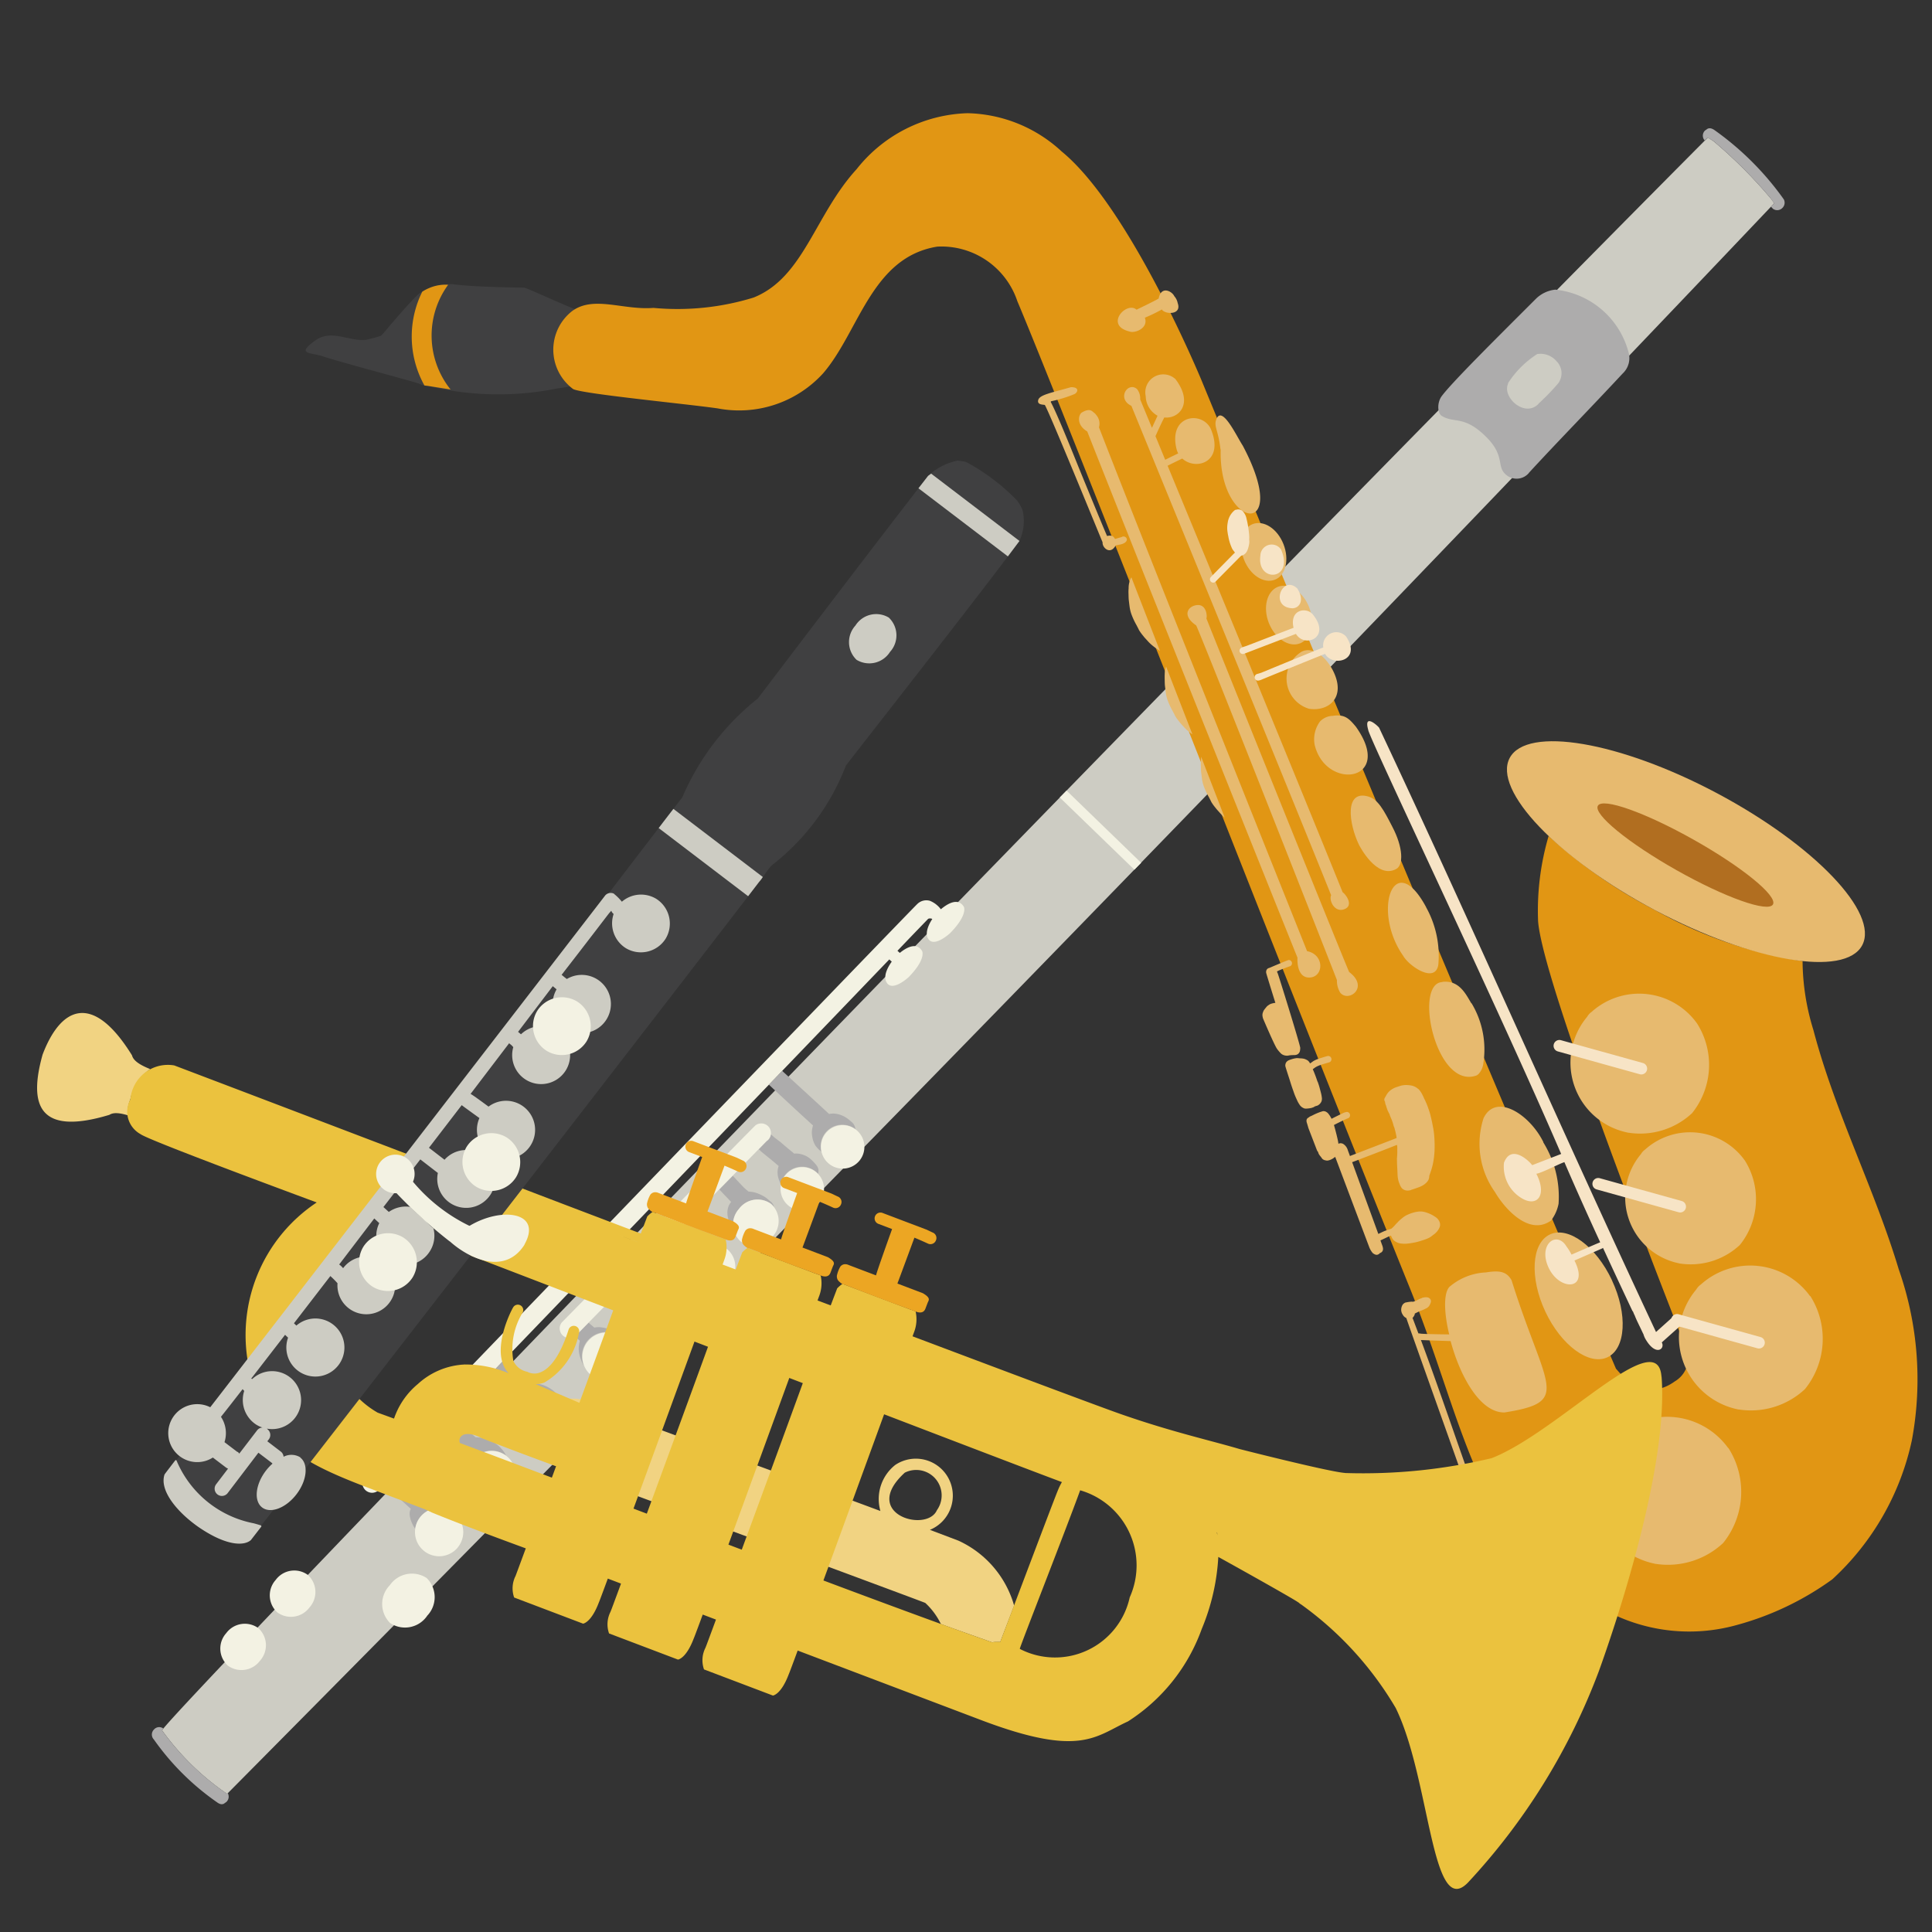 <svg xmlns="http://www.w3.org/2000/svg" xmlns:xlink="http://www.w3.org/1999/xlink" width="36" height="36" viewBox="0 0 36 36">
  <rect x="0" y="0" width="36" height="36" fill="#333333" stroke="none"/>
  <defs>
    <clipPath id="clip-path">
      <rect id="長方形_496" data-name="長方形 496" width="36" height="36" transform="translate(360 3026)" fill="#dedede"/>
    </clipPath>
    <clipPath id="clip-path-2">
      <rect id="長方形_61" data-name="長方形 61" width="9.69" height="41.339" fill="none"/>
    </clipPath>
    <clipPath id="clip-path-3">
      <rect id="長方形_497" data-name="長方形 497" width="30.74" height="16.24" transform="translate(0 0)" fill="none"/>
    </clipPath>
    <clipPath id="clip-path-4">
      <rect id="長方形_62" data-name="長方形 62" width="6.293" height="24.196" transform="translate(0 0)" fill="none"/>
    </clipPath>
  </defs>
  <g id="icon17" transform="translate(-360 -3026)" clip-path="url(#clip-path)">
    <g id="icon17-2" data-name="icon17">
      <g id="グループ_44" data-name="グループ 44" transform="matrix(0.574, 0.819, -0.819, 0.574, 392.152, 3028.165)" clip-path="url(#clip-path-2)">
        <path id="パス_164" data-name="パス 164" d="M1.713,0C1.674,0,1.635,0,1.6,0l.016,0a8.793,8.793,0,0,0-1.5.262L0,.31C2.368,13.557,7.6,40.657,7.773,40.926a4.881,4.881,0,0,0,1.665-.313C7,27.1,4.446,13.478,1.713,0" transform="translate(0.137 0.188)" fill="#cdccc3"/>
        <path id="パス_165" data-name="パス 165" d="M1.761,0l0,.018A4.88,4.88,0,0,1,.1.331.21.21,0,0,1,.085.292.128.128,0,0,0,0,.443.132.132,0,0,0,.151.554,4.767,4.767,0,0,0,1.779.264c.1-.033.11-.081.1-.154A.135.135,0,0,0,1.761,0" transform="translate(7.81 40.783)" fill="#adacac"/>
        <path id="パス_166" data-name="パス 166" d="M.251.45A8.748,8.748,0,0,1,1.733.19h0l.016,0-.016,0c.039,0,.078,0,.117,0l.017.086L1.9.268l.013,0A.133.133,0,0,0,2.008.112.135.135,0,0,0,1.854,0,5.449,5.449,0,0,0,.11.311C.006.346-.009.394,0,.467a.133.133,0,0,0,.146.11L.136.5.251.45" transform="translate(0 0)" fill="#adacac"/>
        <path id="パス_167" data-name="パス 167" d="M0,.037.011.023.028,0,0,.037" transform="translate(7.203 34.524)" fill="#adacac"/>
        <path id="パス_168" data-name="パス 168" d="M1.26.023A.466.466,0,0,1,1.345.007a.634.634,0,0,0-.6.228C.741.248.731.26.724.272.578.3.344.365.048.417A.134.134,0,0,0,0,.417C.03.571.053.691.07.774.229.75.462.7.727.639.765.73.92.783,1.08.787A.446.446,0,0,1,.95.579.45.45,0,0,1,1.26.023" transform="translate(6.464 34.311)" fill="#adacac"/>
        <path id="パス_169" data-name="パス 169" d="M.608.638c.046.112.269.167.462.143A.448.448,0,0,1,1.208,0,.632.632,0,0,0,.63.235L.6.272C.47.3.261.355,0,.4L.069.754C.216.727.4.688.608.638" transform="translate(6.189 32.926)" fill="#adacac"/>
        <path id="パス_170" data-name="パス 170" d="M0,.037.011.023.028,0,0,.037" transform="translate(6.808 33.138)" fill="#adacac"/>
        <path id="パス_171" data-name="パス 171" d="M0,.037.011.023.028,0,0,.037" transform="translate(6.587 31.702)" fill="#adacac"/>
        <path id="パス_172" data-name="パス 172" d="M.665.639C.7.73.858.783,1.018.787A.446.446,0,0,1,.888.579.45.45,0,0,1,1.2.023.47.47,0,0,1,1.283.007a.634.634,0,0,0-.6.228L.662.272C.519.3.289.363,0,.414l.069.35C.224.738.432.7.665.639" transform="translate(5.91 31.49)" fill="#adacac"/>
        <path id="パス_173" data-name="パス 173" d="M.061.726.181.695.2.713C.208.725.22.735.232.747A.49.49,0,0,0,.347.83.516.516,0,0,0,.485.879.515.515,0,0,0,.609.9.449.449,0,0,1,.587.025.438.438,0,0,1,.715.01.434.434,0,0,0,.433.047.211.211,0,0,0,.389.068,1.14,1.14,0,0,0,.2.233a.356.356,0,0,0-.062.1C.091.345.045.357,0,.37c.035.187.056.3.056.3a.324.324,0,0,1,0,.053" transform="translate(6.25 29.879)" fill="#adacac"/>
        <path id="パス_174" data-name="パス 174" d="M.419.676.49.667a.488.488,0,0,0,.2.166A.37.37,0,0,0,.87.878.481.481,0,0,0,.947.869.449.449,0,0,1,1.024.034.419.419,0,0,1,1.083.023.188.188,0,0,0,.945.006L.856.029A.565.565,0,0,0,.794.05C.764.063.732.076.7.091A.365.365,0,0,0,.645.135.84.84,0,0,0,.567.2.564.564,0,0,0,.492.3L.437.315,0,.374.065.727.419.676" transform="translate(6.013 28.596)" fill="#adacac"/>
        <path id="パス_175" data-name="パス 175" d="M.342.64C.372.634.4.626.433.621L.486.613.513.648A.441.441,0,0,0,.625.738.384.384,0,0,0,.814.8.534.534,0,0,0,.9.8.456.456,0,0,1,.569.472.452.452,0,0,1,.7,0,.493.493,0,0,0,.639.032.475.475,0,0,0,.5.173.455.455,0,0,0,.456.254L.417.263C.384.267.094.327.027.339L0,.342.065.693C.173.675.316.646.342.64" transform="translate(5.788 27.416)" fill="#adacac"/>
        <path id="パス_176" data-name="パス 176" d="M.116.651.229.635.2.639.282.626l.1-.015A.71.71,0,0,0,.409.678.343.343,0,0,0,.534.8.419.419,0,0,0,.72.859.339.339,0,0,0,.8.856.468.468,0,0,1,.574.567.43.43,0,0,1,.84.023.385.385,0,0,1,.92.01.205.205,0,0,0,.812,0C.78.012.747.018.715.027L.687.036A.667.667,0,0,0,.56.1.522.522,0,0,0,.412.234C.37.246.328.258.286.265L.167.283.105.292.042.3h0A.273.273,0,0,0,0,.308l.065.35L.116.651" transform="translate(5.55 26.17)" fill="#adacac"/>
        <path id="パス_177" data-name="パス 177" d="M1.054.079a.389.389,0,0,1,.056-.01A.166.166,0,0,0,.969,0,.9.9,0,0,0,.791.027.389.389,0,0,0,.665.088a.4.4,0,0,0-.121.13l0,0H.534C.431.247.33.275.228.3L.094.342C.063.351.031.357,0,.364A.178.178,0,0,1,.06.5V.5S.075.58.1.711C.128.7.158.7.187.69L.321.652Q.445.616.569.585a.351.351,0,0,0,.1.094.419.419,0,0,0,.13.053A.452.452,0,0,0,.869.743.4.4,0,0,1,1.054.079" transform="translate(5.324 25.087)" fill="#adacac"/>
        <path id="パス_178" data-name="パス 178" d="M1.163.633A.4.4,0,0,0,1.2.675a.369.369,0,0,0,.117.085A.458.458,0,0,0,1.5.812.516.516,0,0,0,1.6.8L1.655.786A.4.4,0,0,1,1.675.027.192.192,0,0,0,1.531.005L1.456.024a.569.569,0,0,0-.1.04.488.488,0,0,0-.116.084A.375.375,0,0,0,1.16.265C.993.3.041.511.024.515L0,.518.069.87C.145.855.871.7,1.163.633" transform="translate(4.478 24.081)" fill="#adacac"/>
        <path id="パス_179" data-name="パス 179" d="M1.844.105A1.58,1.58,0,0,0,.075.542.607.607,0,0,0,.008.935C.195,2,.387,3.121.487,3.417c.045.132.207.245.3.207.251-.107.226-.346.774-.449.518-.1.57.153.8.1A.3.3,0,0,0,2.589,2.9a.047.047,0,0,1,0,.006c-.172-.783-.326-1.618-.513-2.493A.393.393,0,0,0,1.844.105m-.206,1.91c.073.359-.476.489-.625.263h0A.112.112,0,0,1,.984,2.23h0a1.8,1.8,0,0,1-.119-.724.39.39,0,0,1,.317-.218.315.315,0,0,1,.353.209,4.059,4.059,0,0,1,.1.518m.867,1.112h0l0,0,.014,0Z" transform="translate(0.751 3.91)" fill="#adacac"/>
        <path id="パス_180" data-name="パス 180" d="M0,.182C0,.217.93,5.21.936,5.247a.172.172,0,0,0,.085.108.18.18,0,0,0,.245-.07.2.2,0,0,0,.016-.137C1.279,5.121.363.2.36.187s0-.005,0-.008A.182.182,0,0,0,.179,0,.185.185,0,0,0,.132.007.183.183,0,0,0,0,.182" transform="translate(5.024 25.404)" fill="#f3f2e3"/>
        <path id="パス_181" data-name="パス 181" d="M.343.682C.335.664.362.621.388.612.5.891.635.884.635.884.853.911.794.491.794.491.707.021.541,0,.541,0,.325-.018.318.232.331.377A.48.48,0,0,0,.084.454.24.24,0,0,0,0,.686c0,.049,2.749,14.155,2.831,14.554a.18.18,0,0,0,.331.038.19.19,0,0,0,.016-.137C3.153,15,1.19,4.977.545,1.7l.06-.014c.109.31.258.3.258.3.218.027.159-.393.159-.393C.935,1.13.77,1.11.77,1.11c-.208-.018-.223.214-.212.36L.5,1.483C.4.98.344.685.343.682" transform="translate(3.379 20.075)" fill="#f3f2e3"/>
        <path id="パス_182" data-name="パス 182" d="M.8.336A.43.43,0,0,1,.532.88.429.429,0,0,1,.019.558.43.43,0,0,1,.286.014.43.43,0,0,1,.8.336" transform="translate(7.094 38.538)" fill="#f3f2e3"/>
        <path id="パス_183" data-name="パス 183" d="M.8.336A.43.43,0,0,1,.532.88.429.429,0,0,1,.019.558.429.429,0,0,1,.286.014.43.43,0,0,1,.8.336" transform="translate(6.811 37.214)" fill="#f3f2e3"/>
        <path id="パス_184" data-name="パス 184" d="M.891.411a.5.5,0,0,1-.285.643.5.5,0,0,1-.581-.4A.5.5,0,0,1,.31.015a.5.5,0,0,1,.581.4" transform="translate(8.106 35.433)" fill="#f3f2e3"/>
        <path id="パス_185" data-name="パス 185" d="M.884.327A.45.45,0,1,1,.327.017a.45.45,0,0,1,.556.31" transform="translate(7.397 34.317)" fill="#f3f2e3"/>
        <path id="パス_186" data-name="パス 186" d="M.884.327A.45.45,0,1,1,.327.017a.451.451,0,0,1,.556.31" transform="translate(7.089 32.906)" fill="#f3f2e3"/>
        <path id="パス_187" data-name="パス 187" d="M.884.327A.45.45,0,1,1,.327.017a.45.45,0,0,1,.556.31" transform="translate(6.781 31.496)" fill="#f3f2e3"/>
        <path id="パス_188" data-name="パス 188" d="M.884.327A.45.45,0,1,1,.327.017a.45.45,0,0,1,.556.31" transform="translate(6.51 29.887)" fill="#f3f2e3"/>
        <path id="パス_189" data-name="パス 189" d="M.884.327A.45.45,0,1,1,.327.017a.451.451,0,0,1,.556.31" transform="translate(6.71 28.613)" fill="#f3f2e3"/>
        <path id="パス_190" data-name="パス 190" d="M.8.336A.43.43,0,0,1,.532.88.429.429,0,0,1,.019.558.43.43,0,0,1,.286.014.43.43,0,0,1,.8.336" transform="translate(6.104 26.179)" fill="#f3f2e3"/>
        <path id="パス_191" data-name="パス 191" d="M.8.294a.405.405,0,1,1-.5-.279A.405.405,0,0,1,.8.294" transform="translate(6.084 25.151)" fill="#f3f2e3"/>
        <path id="パス_192" data-name="パス 192" d="M.8.336A.43.43,0,0,1,.532.88.429.429,0,0,1,.019.558.43.43,0,0,1,.286.014.43.43,0,0,1,.8.336" transform="translate(6.338 27.329)" fill="#f3f2e3"/>
        <path id="パス_193" data-name="パス 193" d="M.8.294a.405.405,0,1,1-.5-.279A.406.406,0,0,1,.8.294" transform="translate(5.875 24.086)" fill="#f3f2e3"/>
        <path id="パス_194" data-name="パス 194" d="M.033.543l1.9-.366L1.9,0,0,.366Z" transform="translate(3.243 16.899)" fill="#f3f2e3"/>
        <path id="パス_195" data-name="パス 195" d="M0,.363Q.017.451.033.54L1.916.177,1.881,0Z" transform="translate(2.573 13.352)" fill="#f3f2e3"/>
      </g>
      <g id="グループ_569" data-name="グループ 569" transform="translate(365.667 3032.496) rotate(-36)">
        <path id="パス_2384" data-name="パス 2384" d="M4.451,2.369c.021,0,.041,0,.061,0-.215-.348-.465-.8-.525-.876-.027-.022-.77-.571-1.043-.839a1.23,1.23,0,0,0-.4-.2A1.086,1.086,0,0,0,2.323.431c-.249.027-.944.2-.956.206-.08,0,0,.046-.293-.072S.649.006.271,0C-.176-.006.027.106.191.31c.1.161,1.138,1.433,1.157,1.475h0a.429.429,0,0,0,.133.153L1.46,1.92A5.522,5.522,0,0,0,3.4,3.382c.029.018.108.058.195.1a.913.913,0,0,1,.859-1.115" transform="translate(0 0)" fill="#404041"/>
        <path id="パス_2385" data-name="パス 2385" d="M1.135.02A.753.753,0,0,0,.994,0,1.875,1.875,0,0,0,0,1.437c.015.015.057.053.05.047.1.1.2.2.3.3A1.606,1.606,0,0,1,1.46.179.762.762,0,0,0,1.135.02" transform="translate(1.41 0.436)" fill="#e19614"/>
        <path id="パス_2386" data-name="パス 2386" d="M10.648,20.889a9.157,9.157,0,0,1-.791-2.281A4.938,4.938,0,0,0,8.763,19.78c-.669,1.09-2.462,8.131-2.471,8.147a.507.507,0,0,1-.506.285c-.751,0-.737-.8-.749-.834,1.479-6.473,3-12.925,4.576-19.433,0,0,.819-3.394.4-4.989a2.662,2.662,0,0,0-1-1.608A2.735,2.735,0,0,0,6.728.977c-1.131.231-1.983,1.054-2.959.807A4.814,4.814,0,0,1,2.147.844C1.657.543,1.384,0,.885,0A.913.913,0,0,0,.047,1.189c.1.185,1.533,1.452,1.966,1.872a2.117,2.117,0,0,0,1.972.627c1-.233,2-1.222,3.111-.66a1.491,1.491,0,0,1,.609,1.7C7.21,6.853,4.093,18.764,2.812,23.908c-.691,2.774-1.9,4.772-.546,7.067a3.293,3.293,0,0,0,1.768,1.582,5.482,5.482,0,0,0,1.958.364A4.92,4.92,0,0,0,8.71,31.7a6.187,6.187,0,0,0,1.68-2.729c.512-1.464.752-3.043,1.333-4.538a4.422,4.422,0,0,1,.592-1.158,8.139,8.139,0,0,1-1.667-2.386" transform="translate(3.566 2.369)" fill="#e19614"/>
        <path id="パス_2387" data-name="パス 2387" d="M3.08,2.845c.9,1.846,1.136,3.584.524,3.883s-1.838-.955-2.74-2.8S-.271.343.341.044,2.179,1,3.08,2.845" transform="translate(13.349 19.331)" fill="#e7ba6f"/>
        <path id="パス_2388" data-name="パス 2388" d="M1.13,1.572c.431.94.647,1.762.484,1.838S.968,2.783.538,1.843-.109.081.055.005.7.632,1.13,1.572" transform="translate(14.441 21.056)" fill="#b16e20"/>
        <path id="パス_2389" data-name="パス 2389" d="M1.388,1.377C1.257,2.063.849,2.561.477,2.489S-.09,1.8.041,1.119.58-.064.953.007s.567.685.436,1.37" transform="translate(8.123 26.991)" fill="#e7ba6f"/>
        <path id="パス_2390" data-name="パス 2390" d="M.9.625C.949.268.817.036.632.008A.587.587,0,0,0,.119.949C.373,1.205.812,1.2.9.625" transform="translate(11.085 15.486)" fill="#e7ba6f"/>
        <path id="パス_2391" data-name="パス 2391" d="M.883.479C.87.278.852.163.653.061A.338.338,0,0,0,.4.006.559.559,0,0,0,.063.3c-.341.826.81,1.434.82.174" transform="translate(10.831 16.741)" fill="#e7ba6f"/>
        <path id="パス_2392" data-name="パス 2392" d="M0,.045A.062.062,0,0,0,.044.121.062.062,0,0,0,.12.079.062.062,0,0,0,.079,0,.062.062,0,0,0,0,.045" transform="translate(10.843 19.008)" fill="#e7ba6f"/>
        <path id="パス_2393" data-name="パス 2393" d="M2.468,1.254A1.252,1.252,0,0,0,1.085.006.268.268,0,0,0,.972.029,1.254,1.254,0,0,0,.345,2.087a.089.089,0,0,0,.019.021,1.34,1.34,0,0,0,1.105.374h0a1.358,1.358,0,0,0,1-1.228" transform="translate(10.358 26.755)" fill="#e7ba6f"/>
        <path id="パス_2394" data-name="パス 2394" d="M2.613,1.329A1.326,1.326,0,0,0,1.148.006a.28.28,0,0,0-.119.025,1.329,1.329,0,0,0-.665,2.18.091.091,0,0,0,.021.022,1.418,1.418,0,0,0,1.17.4h0a1.438,1.438,0,0,0,1.058-1.3" transform="translate(10.994 24.094)" fill="#e7ba6f"/>
        <path id="パス_2395" data-name="パス 2395" d="M2.708,1.377A1.375,1.375,0,0,0,1.189.007a.293.293,0,0,0-.124.025A1.376,1.376,0,0,0,.377,2.292.1.1,0,0,0,.4,2.314a1.471,1.471,0,0,0,1.213.41,1.49,1.49,0,0,0,1.1-1.347" transform="translate(9.616 29.399)" fill="#e7ba6f"/>
        <path id="パス_2396" data-name="パス 2396" d="M2.767,1.407A1.405,1.405,0,0,0,1.215.007a.3.3,0,0,0-.126.026,1.406,1.406,0,0,0-.7,2.309.1.1,0,0,0,.022.023,1.507,1.507,0,0,0,1.24.419h0a1.518,1.518,0,0,0,1.12-1.377" transform="translate(6.659 30.763)" fill="#e7ba6f"/>
        <path id="パス_2397" data-name="パス 2397" d="M2.925.426a1.118,1.118,0,0,0-.7-.177C2.067.276,1.859.576,1.7.963,1.556.857,1.328.684,1.289.648L1.3.659,1.259.62,1.247.61c.027-.1.055-.2.082-.3h.017L1.37.3,1.391.29A.156.156,0,0,0,1.41.272l.078.013c.041.009.082.022.124.029L1.648.32A.136.136,0,0,0,1.717.311a.282.282,0,0,0,.06-.036A.067.067,0,0,0,1.8.21.114.114,0,0,0,1.793.188.108.108,0,0,0,1.766.156a.142.142,0,0,0-.029-.02.351.351,0,0,0-.043-.02l-.01,0C1.644.1,1.6.1,1.562.09L1.509.074A.049.049,0,0,0,1.5.063.632.632,0,0,0,1.4.009L1.4.007a.117.117,0,0,0-.081,0,.184.184,0,0,0-.074.06.167.167,0,0,0-.029.083.2.2,0,0,0,0,.051.163.163,0,0,0,.017.046C1.212.3.511,2.693.148,3.916l-.1.173,0,.008a.177.177,0,0,0-.029.039c-.063.062.028.231.2.152.069.01.5.149.386-.041a.154.154,0,0,0-.035-.031C.554,4.21.265,4.11.238,4.11.231,4.1.232,4.1.224,4.1.533,3,.892,1.888,1.212.738c.092.073.293.23.436.341-.237.618-.346,1.4.03,1.666,1.142.582.88.091,1.555-1.914.027-.209-.105-.3-.309-.405" transform="translate(4.765 26.439)" fill="#e7ba6f"/>
        <path id="パス_2398" data-name="パス 2398" d="M.79.649c-.078.3-.312.5-.523.441S-.052.749.025.451s.311-.5.523-.441S.867.35.79.649" transform="translate(11.832 13.025)" fill="#e7ba6f"/>
        <path id="パス_2399" data-name="パス 2399" d="M2.483.773A.259.259,0,0,0,2.421.648.272.272,0,0,0,2.394.621.547.547,0,0,0,2.348.582a.388.388,0,0,0-.1-.054C2.217.518,2.189.51,2.161.5A.406.406,0,0,0,2.046.487a.293.293,0,0,0-.1.023L1.879.54A.064.064,0,0,0,1.843.6a.143.143,0,0,0-.016.03L1.818.655l0,.009C1.807.689,1.8.715,1.792.741S1.782.79,1.777.815l0,.015L1.768.853,1.762.877c-.005.02-.01.041-.014.061a.886.886,0,0,1-.041.123L1.7,1.092c-.019.051-.041.107-.067.159l-.013.023L.728,1.036H.719L.75.926a.205.205,0,0,0,0-.149A.1.1,0,0,0,.692.725l-.013,0L.692.7C.715.658.781.495.818.391c.109.016.269.047.274.049A.061.061,0,0,0,1.168.42.061.061,0,0,0,1.154.334L1.127.322A.334.334,0,0,0,1.085.311S.954.287.85.271A.623.623,0,0,0,.858.2c0-.01,0-.021,0-.031A.139.139,0,0,0,.845.108.1.1,0,0,0,.8.06L.781.054.761.047A1.1,1.1,0,0,0,.643.018C.612.012.58.009.549,0L.519,0H.509A.052.052,0,0,0,.49,0,.063.063,0,0,0,.451.026a.119.119,0,0,0-.019.04S.408.136.4.155C.388.2.283.594.283.594s0,.017,0,.026S.273.649.272.664a.267.267,0,0,0,0,.058l0,.027,0,.023A.113.113,0,0,0,.305.833.1.1,0,0,0,.337.86L.36.87.393.879A.4.4,0,0,0,.44.885H.488C.439,1.063.015,2.607.015,2.609A.39.39,0,0,0,0,2.746c.009.031.025.07.06.079a.084.084,0,0,0,.048,0,.083.083,0,0,0,.058,0,.088.088,0,0,0,.039-.035.248.248,0,0,0,.025-.065l.025-.085.083.016.089.016.04.011a.206.206,0,0,0-.009.038.2.2,0,0,0,0,.068.263.263,0,0,0,.087.136.51.51,0,0,0,.089.063c.04.022.081.043.123.062a1.115,1.115,0,0,0,.107.041c.036.012.072.024.109.033a.455.455,0,0,0,.058.011.386.386,0,0,0,.063,0l.048,0a.563.563,0,0,0,.057-.008A.279.279,0,0,0,1.272,3.1a.161.161,0,0,0,.038-.025.146.146,0,0,0,.037-.06.2.2,0,0,0-.009-.132.6.6,0,0,0-.046-.1.647.647,0,0,0-.064-.092.331.331,0,0,0-.087-.071.594.594,0,0,0-.091-.041.787.787,0,0,0-.143-.036.547.547,0,0,0-.093,0,.637.637,0,0,0-.1.012c-.029.005-.057.01-.086.017a.57.57,0,0,1-.068.01l-.017,0A1.4,1.4,0,0,0,.4,2.539l-.106-.02L.685,1.151h0l.107.029c.027.007.573.155.757.2L1.542,1.4a.707.707,0,0,1-.042.06l-.023.032c-.012.017-.024.032-.037.048L1.4,1.587c-.023.033-.047.066-.069.1s-.042.065-.065.1-.044.063-.063.1a.441.441,0,0,0-.042.115.233.233,0,0,0-.011.089.144.144,0,0,0,.055.091.213.213,0,0,0,.061.033l.008,0,.03.01.019.006c.035.011.07.022.105.031a.559.559,0,0,0,.064.012.314.314,0,0,0,.073,0,.211.211,0,0,0,.075-.02.236.236,0,0,0,.036-.026L1.7,2.2l.026-.018.061-.043a1.2,1.2,0,0,0,.1-.081,1.6,1.6,0,0,0,.167-.179A2.263,2.263,0,0,0,2.2,1.67a1.47,1.47,0,0,0,.1-.187l.019-.04c.012-.026.023-.052.034-.078l.014-.034a1.039,1.039,0,0,0,.041-.109c.012-.038.024-.077.034-.116s.014-.062.021-.093L2.466.987a.926.926,0,0,0,.02-.108.408.408,0,0,0,0-.106" transform="translate(6.203 22.592)" fill="#e7ba6f"/>
        <path id="パス_2400" data-name="パス 2400" d="M.95.361.909.346.8.309A.526.526,0,0,0,.682.284H.612c0-.006,0-.012,0-.018A.123.123,0,0,0,.6.195.356.356,0,0,0,.576.154.318.318,0,0,0,.519.1S.48.065.466.056a.523.523,0,0,0-.1-.042h0A.264.264,0,0,0,.31,0,.106.106,0,0,0,.254.009.117.117,0,0,0,.21.05C.2.066.131.285.114.334S.077.445.061.5L.043.56C.031.6.022.643.014.684A.522.522,0,0,0,0,.8a.157.157,0,0,0,.01.058A.2.2,0,0,0,.032.9.142.142,0,0,0,.07.93.16.16,0,0,0,.095.945.427.427,0,0,0,.148.971L.19.983l.01,0,.011,0L.261,1A.154.154,0,0,0,.369.979.156.156,0,0,0,.418.919C.429.9.44.876.449.854S.477.782.491.746s.023-.07.033-.1l0-.01C.551.551.571.479.588.4l.057,0A.409.409,0,0,1,.718.412C.783.428.846.454.909.476A.061.061,0,0,0,.95.361" transform="translate(6.725 21.51)" fill="#e7ba6f"/>
        <path id="パス_2401" data-name="パス 2401" d="M1.149.1h0C1.126.088.782.01.774.008A.1.1,0,0,0,.727,0,.087.087,0,0,0,.664.06C.655.08.491.562.479.6l0,0A.414.414,0,0,0,.411.569.15.15,0,0,0,.365.56a.436.436,0,0,0-.049,0L.28.569.248.578A.209.209,0,0,0,.221.587.244.244,0,0,0,.189.606.14.14,0,0,0,.145.65.265.265,0,0,0,.122.7C.117.719,0,1.229,0,1.312a.629.629,0,0,0,.011.124.172.172,0,0,0,.1.107c.016.008.031.018.046.027L.2,1.6a.172.172,0,0,0,.029.014l.022.005A.106.106,0,0,0,.3,1.609a.109.109,0,0,0,.031-.023.286.286,0,0,0,.029-.034C.388,1.519.83.218.839.175c0-.01.005-.02.008-.029S1.081.2,1.105.21A.061.061,0,0,0,1.149.1" transform="translate(6.997 19.9)" fill="#e7ba6f"/>
        <path id="パス_2402" data-name="パス 2402" d="M.805.658c-.078.3-.317.5-.532.446S-.053.757.025.455s.317-.5.532-.446S.884.356.805.658" transform="translate(11.513 14.247)" fill="#e7ba6f"/>
        <path id="パス_2403" data-name="パス 2403" d="M1.285,1.069C1.383.492,1.108-.2.643.055A1.549,1.549,0,0,0,.008,1.293c-.034.32.017,1.039.532,1.043a.744.744,0,0,0,.3-.172,1.925,1.925,0,0,0,.441-1.095" transform="translate(8.706 24.465)" fill="#e7ba6f"/>
        <path id="パス_2404" data-name="パス 2404" d="M.687.121C.4-.251.093.315.016.747c0,0-.119.722.3.771.152.018.337-.247.4-.675C.772.485.8.271.687.121" transform="translate(10.451 18.288)" fill="#e7ba6f"/>
        <path id="パス_2405" data-name="パス 2405" d="M.879.666C1.046-.585.017.128,0,1.149c-.026.222.174.776.431.522a1.857,1.857,0,0,0,.446-1" transform="translate(9.918 20.04)" fill="#e7ba6f"/>
        <path id="パス_2406" data-name="パス 2406" d="M1.029.673c.015-.188.077-.483-.2-.64l-.007,0C.371-.262-.459,1.6.322,1.818c.012,0,0,0,.037,0a.343.343,0,0,0,.174-.09,1.671,1.671,0,0,0,.5-1.055" transform="translate(9.396 21.981)" fill="#e7ba6f"/>
        <path id="パス_2407" data-name="パス 2407" d="M2.083.334c.033-.018.15-.2.018-.293s-.37-.049-.25.288C1.764.754.092,7.214.088,7.217A.426.426,0,0,0,0,7.446c.021.244.5.233.361-.216,0-.047,1.716-6.888,1.722-6.9" transform="translate(8.565 13.614)" fill="#e7ba6f"/>
        <path id="パス_2408" data-name="パス 2408" d="M3.031.2A.193.193,0,0,0,3.025.143C3.008.1,3.024.019,2.843,0c-.066-.007-.227.11-.128.345C1.921,3.425.21,10.22.121,10.58c-.018.021-.234.29-.041.428.222.158.487-.173.257-.421.047-.181,1.818-7.207,2.6-10.176A.244.244,0,0,0,3.031.2" transform="translate(8.183 9.481)" fill="#e7ba6f"/>
        <path id="パス_2409" data-name="パス 2409" d="M2.642,1.438a.385.385,0,0,0-.026.092c-.073-.013-.187-.034-.266-.046l.112-.463C2.5,1,2.67.9,2.8.836,3,1.019,3.4.952,3.388.38A.335.335,0,0,0,2.753.311a.428.428,0,0,0-.036.425L2.5.857,2.634.3A.283.283,0,0,0,2.7.119.127.127,0,0,0,2.626.013h0C2.511-.041,2.317.089,2.431.3c0,0-1.96,8.034-2.349,9.566-.085.041-.146.294.038.352.2.063.192-.216.168-.271C.819,7.819,1.815,3.7,2.321,1.6c.081.012.212.036.3.052.069.336.6.523.755-.136.067-.37-.482-.675-.733-.081" transform="translate(9.413 9.623)" fill="#e7ba6f"/>
        <path id="パス_2410" data-name="パス 2410" d="M.753.714C.763.5.891-.143.638.029.53.1.545.218.4.481h0A.551.551,0,0,0,.372.537c-.911,1.19.1,2.149.381.177" transform="translate(12.334 11.031)" fill="#e7ba6f"/>
        <path id="パス_2411" data-name="パス 2411" d="M1.253.185C.907.06.7-.043.621.018S.643.141.664.167C.647.346.1,2.577.03,2.871c-.064.069-.03.275.155.193.024-.012.159.1.238.036h0a.061.061,0,0,0,0-.075v0A.057.057,0,0,0,.376,3c-.028-.01-.04-.016-.12-.043C.25,2.923.279,2.872.167,2.824.2,2.663.485,1.5.485,1.5.534,1.3.752.447.786.184L.8.18h0a2.463,2.463,0,0,0,.431.148c.071.01.153-.051.021-.143" transform="translate(9.885 8.795)" fill="#e7ba6f"/>
        <path id="パス_2412" data-name="パス 2412" d="M1.153.336C1.173.237,1.074.029.892.2.866.2.715.177.436.126.382-.118-.226.006.091.378.145.465.416.541.473.338A2.937,2.937,0,0,0,.82.4c-.012.108.242.311.309.076A.27.27,0,0,0,1.153.336" transform="translate(12.539 8.404)" fill="#e7ba6f"/>
        <path id="パス_2413" data-name="パス 2413" d="M.453,0A.4.4,0,0,0,.389.041.412.412,0,0,0,.3.134C.274.163.253.193.233.223S.19.283.172.316.132.387.113.423a.676.676,0,0,0-.05.118A1.322,1.322,0,0,0,.017.769C.012.8.007.84,0,.876a.9.9,0,0,0,0,.135c0,.04.007.08.011.12a.73.73,0,0,0,.022.124,1.174,1.174,0,0,0,.055.163L.462,0,.453,0" transform="translate(9.503 12.511)" fill="#e7ba6f"/>
        <path id="パス_2414" data-name="パス 2414" d="M.389.01A.427.427,0,0,0,.3.1C.274.133.254.162.233.192S.19.253.172.285L.113.392A.693.693,0,0,0,.063.51,1.344,1.344,0,0,0,.017.739C.012.774.007.81,0,.845A.873.873,0,0,0,0,.98c0,.04.007.08.011.12a.748.748,0,0,0,.022.124c.007.029.016.058.026.086L.405,0,.389.01" transform="translate(9.107 14.234)" fill="#e7ba6f"/>
        <path id="パス_2415" data-name="パス 2415" d="M.3.053C.274.082.253.111.233.142S.19.2.172.234L.113.341a.673.673,0,0,0-.05.118A1.348,1.348,0,0,0,.017.688C.012.723.007.759,0,.795A.843.843,0,0,0,0,.929c0,.04.007.08.01.121a.761.761,0,0,0,.021.123L.342,0A.661.661,0,0,0,.3.053" transform="translate(8.71 15.978)" fill="#e7ba6f"/>
        <path id="パス_2416" data-name="パス 2416" d="M1.835.41A.246.246,0,0,0,1.371.326C1.292.3.175.031.163.028S.109.01.082,0a.063.063,0,0,0-.06.011A.062.062,0,0,0,0,.072C.006.109.044.121.074.131c.01,0,1.164.286,1.254.31-.034.289.487.508.507-.031" transform="translate(10.719 15.342)" fill="#f7e4c6"/>
        <path id="パス_2417" data-name="パス 2417" d="M1.51.258c-.028-.172-.3-.3-.433.013l-.9-.24C.162.028.088,0,.066,0A.062.062,0,0,0,0,.057.062.062,0,0,0,.046.121l1,.268c-.028.323.512.447.466-.131" transform="translate(10.781 14.774)" fill="#f7e4c6"/>
        <path id="パス_2418" data-name="パス 2418" d="M.4.168C.333-.215-.231.14.107.41.2.481.38.449.4.168" transform="translate(11.945 14.327)" fill="#f7e4c6"/>
        <path id="パス_2419" data-name="パス 2419" d="M.492.215A.211.211,0,0,0,.113.081c-.36.373.241.754.379.133" transform="translate(12.035 13.513)" fill="#f7e4c6"/>
        <path id="パス_2420" data-name="パス 2420" d="M1.253.1A.118.118,0,0,0,1.211.029.112.112,0,0,0,1.19.015L1.171.007,1.162,0a.139.139,0,0,0-.049,0A.363.363,0,0,0,.9.109a.533.533,0,0,0-.083.1A.991.991,0,0,0,.762.316.887.887,0,0,0,.682.554a.31.31,0,0,0,0,.054.259.259,0,0,0,0,.031L.643.644C.578.655.087.736.05.744a.061.061,0,1,0,.023.12C.107.857.7.76.724.756l.024,0L.761.761A.132.132,0,0,0,.824.766.162.162,0,0,0,.881.748.346.346,0,0,0,.938.71C.951.7.963.689.976.678a.371.371,0,0,0,.04-.043A.228.228,0,0,0,1.038.6L1.063.568A.9.9,0,0,0,1.12.475,1.744,1.744,0,0,0,1.227.256.291.291,0,0,0,1.253.1" transform="translate(11.116 12.631)" fill="#f7e4c6"/>
        <path id="パス_2421" data-name="パス 2421" d="M1.178,1.282.193.041a.108.108,0,0,0-.17.135l.985,1.241a.108.108,0,1,0,.17-.135" transform="translate(9.951 29.57)" fill="#f7e4c6"/>
        <path id="パス_2422" data-name="パス 2422" d="M1.178,1.282.193.041a.108.108,0,0,0-.17.135l.985,1.241a.108.108,0,0,0,.17-.135" transform="translate(10.253 26.656)" fill="#f7e4c6"/>
        <path id="パス_2423" data-name="パス 2423" d="M1.178,1.282.193.041a.108.108,0,0,0-.17.135l.985,1.241a.108.108,0,0,0,.17-.135" transform="translate(11.179 24.15)" fill="#f7e4c6"/>
        <path id="パス_2424" data-name="パス 2424" d="M3.179.134c-.1.271-1.083,5.62-1.733,8.5L.887,8.486c-.006-.147-.1-.544-.4-.345a.685.685,0,0,0-.132.7c.127.342.429.277.5-.18.1.05.46.1.55.132-.118.524-.229,1.055-.338,1.6C1,10.376.691,10.307.5,10.265a.993.993,0,0,0,.013-.177c.032-.351-.405-.348-.5.114-.1.485.367.809.466.184l.553.122.016,0c-.082.415-.164.836-.246,1.268v.009h0l0,.01c0,.016,0,0-.014.064v.009h0c-.027.095-.042.21-.074.37l0,.009h0a.43.43,0,0,0-.026.122c-.029.359.194.343.211.208l.483-.049a.109.109,0,0,0,.09-.117.1.1,0,0,0-.1-.1l-.446.046C1.7,8.338,2.59,4.3,3.368.225c.015,0-.064-.437-.188-.091" transform="translate(8.683 17.274)" fill="#f7e4c6"/>
      </g>
      <g id="グループ_567" data-name="グループ 567" transform="matrix(0.809, 0.588, -0.588, 0.809, 368.382, 3035.076)" clip-path="url(#clip-path-3)">
        <path id="パス_2425" data-name="パス 2425" d="M1.859.208C1.676.254,1.519.271,1.435.2.14-.33-.17.253.079,1.168.41,2.06.9,2.46,1.746,1.344c.032-.085.139-.144.278-.193A.667.667,0,0,1,1.891.879a.9.9,0,0,1-.032-.67" transform="translate(0 11.846)" fill="#f1d382"/>
        <path id="パス_2426" data-name="パス 2426" d="M7.672.911l-.546.149a.689.689,0,1,0-1.233-.6.809.809,0,0,0,.28.858C4.36,1.825,2.522,2.351.707,2.857A.73.73,0,0,0,.492,4.276S7.838,2.209,7.857,2.212a1.313,1.313,0,0,1,.466.147c.351-.1.682-.2.983-.288-.014-.009.108-.092.108-.092l-.189-.7A1.9,1.9,0,0,0,7.672.911M6.5,1.183H6.49s.013,0,.006,0M6.121.473a.474.474,0,0,1,.895.214c.1.462-1.124.9-.895-.214" transform="translate(11.532 9.397)" fill="#f1d382"/>
        <path id="パス_2427" data-name="パス 2427" d="M26.181.114c.009.01.017.022.026.034-.649-.811-.956,1.948-1.677,3.075a10.332,10.332,0,0,1-2.037,1.823l-.024.014c-.288.17-1.9.813-1.85.791-.542.193-1.2.481-2.163.771S7.317,9.688,6.919,9.788a7.377,7.377,0,0,0-1.515.583c-2.356.637-4.285,1.161-5.031,1.364a.7.7,0,0,0-.29.99.477.477,0,0,0,.533.415c.157.009,2.572-.667,3.405-.9a2.964,2.964,0,0,0,.808,3.249c1,.848,1.511.918,3.075.492l11.8-3.218c1.911-.521,1.9-1.007,2.228-1.588a3.412,3.412,0,0,0,.1-2.2,4.051,4.051,0,0,0-.54-1.269c.565-.07,1.665-.2,1.715-.191-.049-.007.086.009.03,0a6.316,6.316,0,0,1,2.585.525c1.3.691,2.866,2.814,3,1.836a11.9,11.9,0,0,0-.346-4.626c-.2-.691-1.148-3.813-2.3-5.142M19.287,6.679l-.039.008.039-.008m-.057.012-.046.01.046-.01m-.065.015-.075.018.075-.018m-.108.025-.064.016.064-.016m-.1.025-.109.027.109-.027m-.143.035-.093.024.093-.024m-.144.036-.13.033.13-.033M7.04,9.929l-.053.015.053-.015m3-.809L9.746,9.2l.294-.079m-.481.13L8.9,9.427l.657-.177m-1.333.359-.192.052.192-.052m-.208.056-.256.069.256-.069M18.353,8.493c.085.334.683,2.51.783,2.882,0,0-.122.083-.108.092-3.006.9-8.76,2.4-11.786,3.273A1.714,1.714,0,0,1,5.41,13.513a2.031,2.031,0,0,1,.6-1.914S17.382,8.556,18.315,8.291a1.26,1.26,0,0,0,.038.2m-8.3.624.37-.1-.37.1m.462-.124.257-.069-.257.069m.4-.109.737-.2-.737.2m.75-.2.754-.2-.754.2m.808-.217.35-.094-.35.094m.367-.1.356-.1-.356.1m.433-.116.316-.084-.316.084m.325-.087.711-.19-.711.19m.752-.2.636-.17-.636.17m.755-.2L15.33,7.7l-.222.059m.28-.074.282-.075-.282.075m.388-.1.238-.063-.238.063m.256-.068.293-.078-.293.078m.34-.09.222-.059-.222.059m.294-.078.238-.063-.238.063m.266-.07.223-.059-.223.059m.3-.08.2-.051-.2.051m.223-.058.214-.056-.214.056m.5-.129.184-.048-.184.048m-.2.052.118-.031-.118.031m.757-.2-.137.035.137-.035m-.206.053-.132.034.132-.034m1.2,4.346c-.013,0-.614-2.314-.826-3.048A1.456,1.456,0,0,1,20.6,9.286a1.425,1.425,0,0,1-1.089,1.98m.119-4.627a1.852,1.852,0,0,1,1.251.415,1.852,1.852,0,0,0-1.251-.415m1.577.713.034.036L21.2,7.352M21.044,7.2l.043.04-.043-.04" transform="translate(1.809 0)" fill="#ebc23e"/>
        <path id="パス_2428" data-name="パス 2428" d="M1.635.317A.663.663,0,0,0,1.435,0L1.35.023c-.022.008-.045.014-.068.02L.972.128.643.218.053.379.04.381H.032A.64.64,0,0,0,0,.511l.136.5c.039.049,1.792,6.262,1.8,6.3l.016.061a.513.513,0,0,0,.215.341l1.325-.361s.113-.1.006-.492C3.5,6.82,1.731.655,1.635.317" transform="translate(12.79 7.82)" fill="#ebc23e"/>
        <path id="パス_2429" data-name="パス 2429" d="M1.635.317A.663.663,0,0,0,1.435,0L1.35.023c-.022.008-.045.014-.068.02L.972.128.643.218.053.379.04.381H.032A.639.639,0,0,0,0,.511l.136.5c.039.049,1.792,6.262,1.8,6.3l.016.061a.512.512,0,0,0,.215.341l1.325-.361s.113-.1.006-.492C3.5,6.82,1.731.655,1.635.317" transform="translate(14.615 7.322)" fill="#ebc23e"/>
        <path id="パス_2430" data-name="パス 2430" d="M1.635.317A.663.663,0,0,0,1.435,0L1.351.023c-.022.008-.045.014-.068.02L.972.128.643.218.053.379.04.381H.032A.662.662,0,0,0,0,.511l.136.5c.039.049,1.791,6.262,1.8,6.3l.017.061a.512.512,0,0,0,.215.341l1.325-.361s.113-.1.006-.492C3.5,6.82,1.731.655,1.635.317" transform="translate(10.965 8.318)" fill="#ebc23e"/>
        <path id="パス_2431" data-name="パス 2431" d="M.27,1.757.859,1.6l.329-.09L1.5,1.422c.023-.006.045-.012.068-.02l.084-.023h0c.115-.031.132-.091.116-.151l-.031-.114c-.012-.044.006-.109-.177-.09l-.489.133C1.06,1.112.828.291.825.279.917.257,1.009.237,1.1.219A.109.109,0,0,0,1.179.086.109.109,0,0,0,1.051,0C1.023.007.929.022.912.027L.08.254a.109.109,0,0,0,.057.21L.394.394c.009.033.251.861.266.875l-.525.143a.153.153,0,0,0-.079.04.12.12,0,0,0-.031.076A.572.572,0,0,0,.072,1.7a.147.147,0,0,0,.046.048.138.138,0,0,0,.067.018.21.21,0,0,0,.063,0H.257ZM.81.3h0Z" transform="translate(10.748 6.939)" fill="#eca623"/>
        <path id="パス_2432" data-name="パス 2432" d="M.27,1.757.859,1.6l.329-.09L1.5,1.422c.023-.006.046-.012.068-.02l.084-.023h0c.115-.031.132-.092.116-.151l-.031-.114c-.012-.044.006-.109-.177-.09l-.489.133C1.06,1.112.828.291.825.279.917.257,1.009.237,1.1.219A.109.109,0,0,0,1.179.086.109.109,0,0,0,1.051,0C1.023.007.929.022.912.027L.08.254a.109.109,0,0,0,.057.21L.394.394c.009.033.251.861.266.875l-.525.143a.153.153,0,0,0-.079.04.12.12,0,0,0-.031.076A.581.581,0,0,0,.072,1.7a.147.147,0,0,0,.046.048.137.137,0,0,0,.067.018.213.213,0,0,0,.064,0H.257ZM.81.3h0Z" transform="translate(12.574 6.441)" fill="#eca623"/>
        <path id="パス_2433" data-name="パス 2433" d="M.27,1.758.859,1.6l.329-.09L1.5,1.422c.023-.006.045-.012.068-.02l.084-.023h0c.115-.031.132-.092.116-.151l-.031-.114c-.012-.044.006-.109-.177-.09l-.489.133C1.06,1.112.828.291.825.279.917.257,1.009.237,1.1.219A.109.109,0,0,0,1.179.086.109.109,0,0,0,1.051,0C1.023.007.929.022.913.027L.08.254a.109.109,0,1,0,.057.21L.394.394c.009.033.251.861.266.874l-.525.143a.151.151,0,0,0-.079.04.119.119,0,0,0-.031.076A.579.579,0,0,0,.072,1.7a.145.145,0,0,0,.046.048.145.145,0,0,0,.067.018.223.223,0,0,0,.064,0H.257ZM.81.3h0Z" transform="translate(14.399 5.944)" fill="#eca623"/>
        <path id="パス_2434" data-name="パス 2434" d="M3.292,2.59c-1.079.28-.785.241-1.783.474-.273.047-.383-.273.1-.344.74-.192,1.58-.435,1.58-.435.439-.19.267-1.334-.483-1.17-.032.007-.541.123-.876.2A.515.515,0,0,0,1.94,1.2,1.346,1.346,0,0,0,1.919.069a.1.1,0,1,0-.192.064c.183.551.126.82.046.948a.288.288,0,0,1-.189.137.084.084,0,0,0-.025.006.354.354,0,0,1-.323-.016A1.306,1.306,0,0,1,.848.382a.1.1,0,1,0-.2.025c0,.03.1.739.484.975a.532.532,0,0,0,.169.066,2.046,2.046,0,0,0-.778.364l-.016.013-.05.039c.076-.06.138-.11.036-.025a1.384,1.384,0,0,0-.442.766A1.436,1.436,0,0,0,.356,3.9l.013.015.047.059C.31,3.834.308,3.834.4,3.948a1.251,1.251,0,0,0,1.254.441c-.006,0,.049,0,.008,0,.754-.183,1.969-.534,1.973-.535.566-.16.247-1.334-.344-1.26M.656,1.72l.005,0c.01,0,.059-.025-.005,0m.588,1.156L1.3,2.85c-.022.015,0,0-.054.026" transform="translate(9.292 11.264)" fill="#ebc23e"/>
      </g>
      <g id="グループ_46" data-name="グループ 46" transform="translate(377.981 3034.248) rotate(48)" clip-path="url(#clip-path-4)">
        <path id="パス_196" data-name="パス 196" d="M3.444,7.948a4.3,4.3,0,0,0-.456-2.271c-.009-.019-.673-3.848-.946-5.2A.882.882,0,0,0,1.648.042.821.821,0,0,0,1.457,0,3.838,3.838,0,0,0,.3.219C.27.232.274.225.158.324A1.141,1.141,0,0,0,0,.925C.3,2.586.637,4.358.96,6.06a4.727,4.727,0,0,0,.427,2.276c.41,2.251,2.924,15.586,2.935,15.6.289.515,1.954.109,1.955-.369,0-.019-1.862-10.378-2.761-15.243.006-.016-.07-.284-.072-.381" transform="translate(0 0)" fill="#404041"/>
        <path id="パス_197" data-name="パス 197" d="M1.981,0a.017.017,0,0,0-.015,0c-.035.02-.073.044-.114.07A1.963,1.963,0,0,1,.022.36a.017.017,0,0,0-.016,0A.016.016,0,0,0,0,.378s.055.3.061.32h0C.206.956.677.987,1.108.905c.055-.01.109-.022.161-.036.573-.149.777-.388.777-.549,0,0,0,0-.013-.072S2,.066,1.991.013A.016.016,0,0,0,1.981,0" transform="translate(4.247 23.251)" fill="#cdccc3"/>
        <path id="パス_198" data-name="パス 198" d="M2.058,0,0,.389Q.035.583.082.832L2.141.443,2.08.114A.69.69,0,0,0,2.058,0" transform="translate(1.436 8.215)" fill="#cdccc3"/>
        <path id="パス_199" data-name="パス 199" d="M2.042.006l0-.006L.007.384,0,.454.052.742,2.11.353C2.085.225,2.062.109,2.042.006" transform="translate(0 0.471)" fill="#cdccc3"/>
        <path id="パス_200" data-name="パス 200" d="M3.982,11.912a.317.317,0,0,0-.222.226.134.134,0,0,0-.107-.026l-.31.058-.008-.044a.135.135,0,0,0-.158-.108l-.014,0a.54.54,0,1,0-.87-.415.114.114,0,0,0-.019.009c-.052-.29-.115-.632-.184-1.015l.077-.006a.541.541,0,1,0-.064-.266l-.062.005c-.062-.341-.13-.708-.2-1.093a1.574,1.574,0,0,1,.189-.009.538.538,0,1,0-.139-.266c-.033,0-.066,0-.1.009l-.2-1.06L1.718,7.9a.54.54,0,0,0,1.018-.358.539.539,0,0,0-.27-.327l-.074.009-.077.006-.048,0a3.783,3.783,0,0,1-.385.036.551.551,0,0,0-.2.362l-.135.014-.2-1.105.407-.074a.539.539,0,1,0-.1-.257l-.36.066-.182-.985c.01,0,.22-.045.4-.084a.542.542,0,1,0-.045-.269c-.177.036-.377.078-.4.091h0L.846,3.858c.022,0,.043-.007.064-.008l.042,0A.54.54,0,1,0,.87,3.583L.8,3.593.6,2.543.68,2.531l.012,0a.543.543,0,1,0-.016-.272l-.055.01-.068.01C.4,1.423.293.869.291.845S.287.81.285.792A.128.128,0,0,0,.359.8a.546.546,0,0,0,.623.258A.545.545,0,0,0,1.35.389.546.546,0,0,0,.681.021.547.547,0,0,0,.292.533a.957.957,0,0,0-.2.01l-.011,0A.136.136,0,0,0,0,.7C.009.742,1.966,11.457,2.16,12.536a.54.54,0,1,0,.729.591l.3-.057a.17.17,0,0,0,.043-.015l.068.36a.135.135,0,0,0,.266-.05l-.176-.929.31-.059.017,0a.926.926,0,0,0,.016.182c.06.318.267.545.462.508s.305-.325.245-.642-.267-.545-.463-.508m-.856.8-.3.057a.55.55,0,0,0-.395-.267c-.019-.117-.058-.34-.113-.646a.127.127,0,0,0,.044,0,.547.547,0,0,0,.621.254.52.52,0,0,0,.114-.049.134.134,0,0,0-.028.109l.1.537a.179.179,0,0,0-.045,0" transform="translate(1.787 9.942)" fill="#cdccc3"/>
        <path id="パス_201" data-name="パス 201" d="M.021.69a.546.546,0,0,0,.67.368.545.545,0,0,0,.368-.67A.546.546,0,0,0,.389.021.545.545,0,0,0,.021.69" transform="translate(2.514 12.318)" fill="#f3f2e3"/>
        <path id="パス_202" data-name="パス 202" d="M.021.69a.546.546,0,0,0,.67.368.545.545,0,0,0,.368-.67A.545.545,0,0,0,.389.021.545.545,0,0,0,.021.69" transform="translate(3.516 14.989)" fill="#f3f2e3"/>
        <path id="パス_203" data-name="パス 203" d="M.021.69a.546.546,0,0,0,.67.368.545.545,0,0,0,.368-.67A.546.546,0,0,0,.389.021.545.545,0,0,0,.021.69" transform="translate(3.613 17.668)" fill="#f3f2e3"/>
        <path id="パス_204" data-name="パス 204" d="M2.949.316,2.942.3c-.225-.638-.8-.149-.937.53L2,.842a3.177,3.177,0,0,1-1.313.231.363.363,0,0,0-.426-.2.36.36,0,0,0,.2.692.358.358,0,0,0,.179-.121,9.016,9.016,0,0,0,1.339-.137H1.964c.46-.045,1.172-.322.985-.995" transform="translate(2.665 15.786)" fill="#f3f2e3"/>
        <path id="パス_205" data-name="パス 205" d="M.807.417A.457.457,0,0,1,.5.979.457.457,0,0,1,.011.568.457.457,0,0,1,.317.006a.457.457,0,0,1,.49.412" transform="translate(1.156 3.23)" fill="#cdccc3"/>
      </g>
    </g>
  </g>
</svg>

